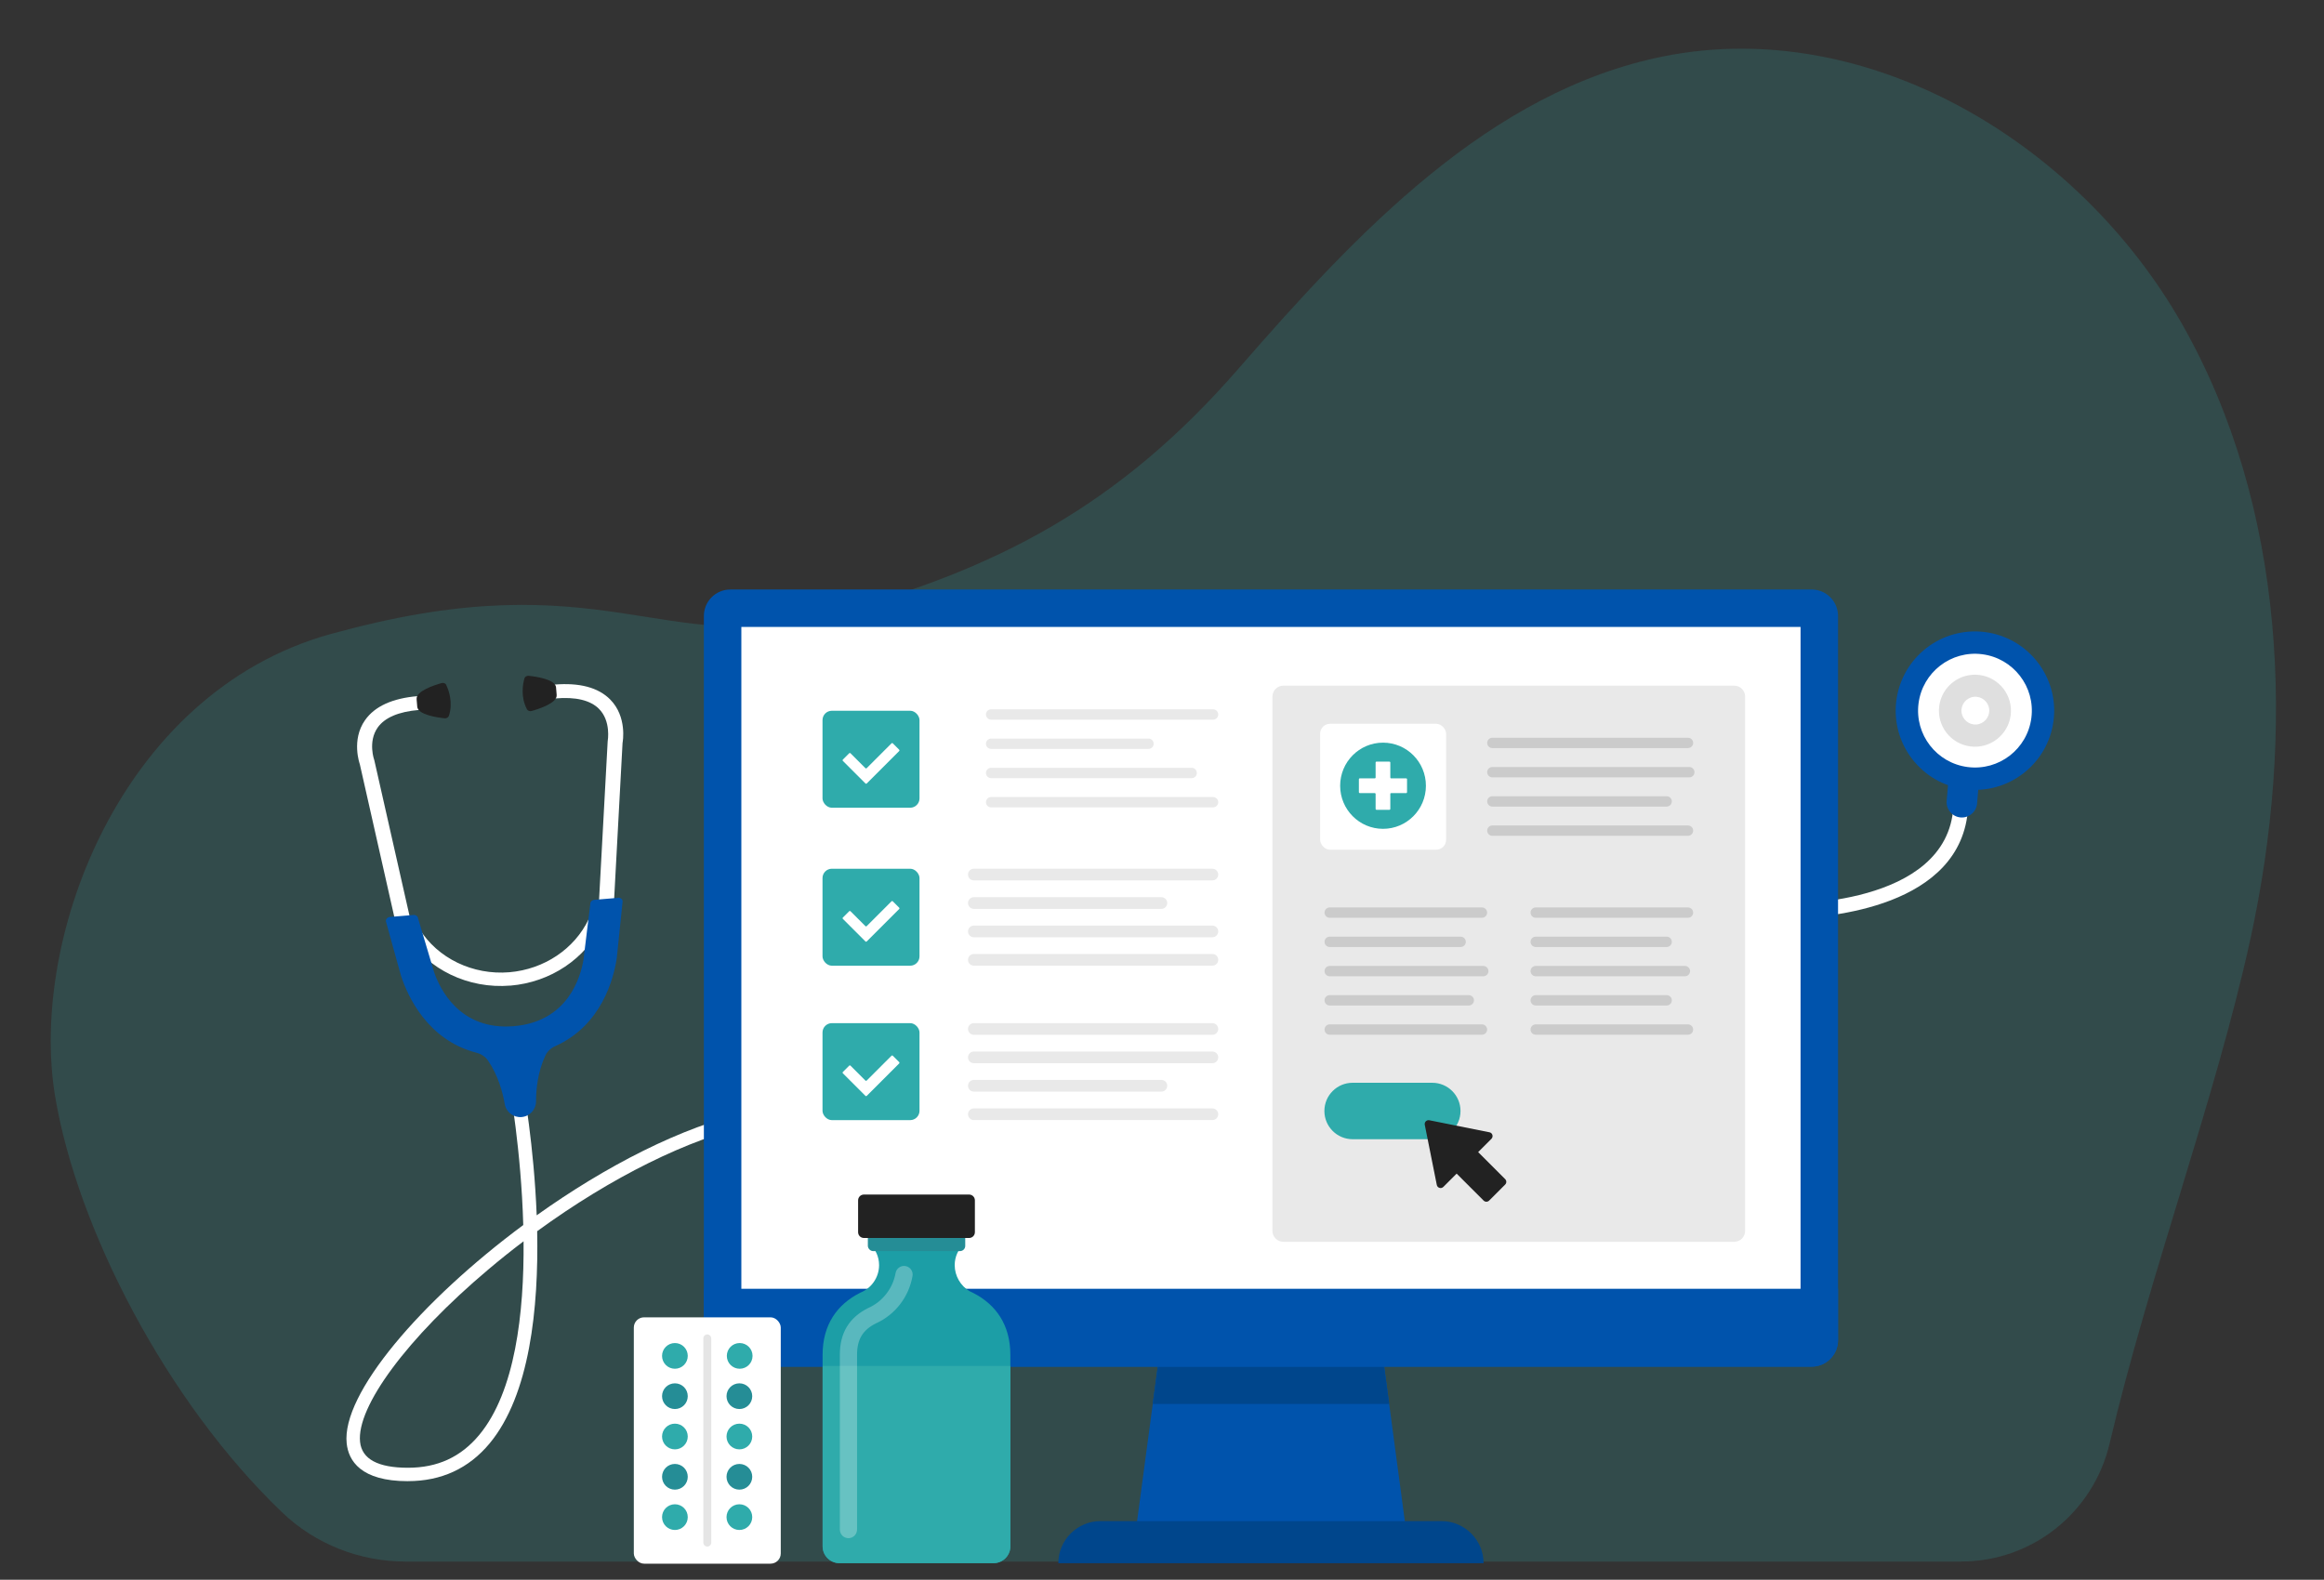 <?xml version="1.0" encoding="UTF-8"?>
<svg id="Layer_1" data-name="Layer 1" xmlns="http://www.w3.org/2000/svg" viewBox="0 0 529.5 360">
  <rect x="0" y="0" width="529.5" height="360" fill="#333333" stroke="none"/>
  <defs>
    <style>
      .cls-1 {
        isolation: isolate;
        opacity: .2;
      }

      .cls-1, .cls-2, .cls-3, .cls-4, .cls-5, .cls-6, .cls-7, .cls-8, .cls-9, .cls-10, .cls-11, .cls-12 {
        stroke-width: 0px;
      }

      .cls-1, .cls-7 {
        fill: #2fabab;
      }

      .cls-13 {
        opacity: .27;
      }

      .cls-2 {
        fill: #258d96;
      }

      .cls-3 {
        fill: #222;
      }

      .cls-4 {
        fill: #1c9ea6;
      }

      .cls-5 {
        fill: #cbcbcb;
      }

      .cls-6 {
        fill: #dfdfdf;
      }

      .cls-8 {
        fill: #fff;
      }

      .cls-9 {
        fill: #e5e5e5;
      }

      .cls-10 {
        fill: #e9e9e9;
      }

      .cls-11 {
        fill: #0053ac;
      }

      .cls-12 {
        fill: #00468c;
      }
    </style>
  </defs>
  <path class="cls-1" d="M446.86,355.85c16.15,0,30.09-11.16,33.79-26.88,8.99-38.21,24.02-78.24,32.04-114.78,10.33-47.04,8.15-98.75-15.55-140.38-23.7-41.62-71.86-70.15-117.94-61-39.77,7.9-70.04,40.2-97.04,71.22-27,31.02-55.06,46.04-94.31,56.31-36.37,9.51-50.75-12.43-110.09,3.51C28.12,155.91,6.48,213.38,12.56,249.85c5.01,30.06,25.35,69.55,51.73,94.81,7.56,7.24,17.67,11.2,28.13,11.2h354.44Z"/>
  <g>
    <path class="cls-8" d="M92.94,337.54h0c-10.77,0-13.53-4.68-13.95-8.61-1.22-11.29,16.9-32.46,40.23-49.76-.48-17.12-3.12-31.65-3.18-31.94l3.01-.56c.21,1.14,2.61,14.31,3.23,30.28,15.54-11.08,33.04-20.24,48.56-23.64l.65,2.99c-14.56,3.19-32.26,12-49.1,24.27.35,17.45-1.66,37.32-10.85,48.38-4.73,5.69-10.99,8.58-18.58,8.58ZM119.28,282.88c-2.75,2.08-5.46,4.25-8.13,6.51-18.28,15.42-29.98,31.18-29.11,39.22.42,3.9,4.09,5.87,10.91,5.87h0c6.74,0,12.04-2.44,16.23-7.47,8.19-9.85,10.25-27.76,10.11-44.12Z"/>
    <g>
      <path class="cls-8" d="M116.3,224.6c-9.58.81-18.85-3.66-23.61-11.37l2.88-1.54c4.13,6.69,12.17,10.57,20.48,9.87,7.92-.67,14.85-5.31,18.08-12.11l3.02,1.2c-3.73,7.84-11.72,13.19-20.85,13.96Z"/>
      <path class="cls-8" d="M137.87,215.18c-.07,0-.15,0-.22,0-.94-.03-1.67-.77-1.62-1.64l2.42-44.56c.03-.24.8-4.66-1.99-7.45-1.96-1.96-5.29-2.76-9.9-2.37-.94.08-1.77-.56-1.84-1.43-.07-.87.63-1.64,1.57-1.72,5.73-.48,10.01.65,12.72,3.38,3.92,3.95,2.88,9.67,2.83,9.91l-2.39,44.36c-.04.8-.73,1.45-1.57,1.52Z"/>
      <path class="cls-8" d="M93.61,218.91c-.85.07-1.63-.45-1.8-1.23l-9.83-43.53s-2.01-5.51,1.2-10.05c2.21-3.14,6.24-4.98,11.98-5.46.94-.08,1.77.56,1.84,1.43.07.87-.63,1.64-1.57,1.72-4.62.39-7.78,1.74-9.38,4.01-2.29,3.25-.78,7.43-.76,7.47l9.89,43.72c.19.85-.4,1.7-1.33,1.89-.07.02-.15.03-.22.03Z"/>
      <path class="cls-3" d="M119.48,154.62c-.36,1.28-.9,4.2.58,7.01.19.35.64.51,1.05.4,1.71-.48,5.88-1.83,5.72-3.65-.01-.15-.02-.29-.03-.41,0,0-.01-.12-.04-.43,0-.01,0-.03,0-.05,0-.12-.02-.25-.04-.43-.01-.12-.02-.25-.03-.41-.15-1.82-4.46-2.46-6.24-2.64-.44-.05-.86.21-.98.61Z"/>
      <path class="cls-3" d="M101.68,156.12c.57,1.2,1.58,3.99.6,7-.12.38-.55.61-.97.57-1.76-.18-6.1-.82-6.25-2.65-.01-.15-.02-.29-.03-.41,0,0-.01-.12-.04-.43,0-.01,0-.03,0-.05,0-.12-.02-.25-.04-.43-.01-.12-.02-.25-.03-.41-.15-1.82,3.99-3.17,5.71-3.65.43-.12.89.06,1.06.44Z"/>
    </g>
    <path class="cls-11" d="M140.79,204.61l-5.4.45c-.54.05-.94.49-.9.98l-1.55,12.65c-.64,3.89-3.5,14.12-15.86,15.16h0c-12.36,1.04-16.89-8.57-18.17-12.3l-3.64-12.22c-.04-.5-.51-.86-1.05-.82l-5.4.45c-.54.05-.94.49-.9.98l2.81,10.14h0s.64,2.29.64,2.29c1.49,4.58,6.01,14.65,17.21,17.54,1.05.27,1.99.88,2.6,1.77,2.31,3.35,3.36,7.24,3.82,9.92.32,1.83,1.98,3.11,3.84,2.96h0c1.85-.16,3.28-1.69,3.29-3.56,0-2.72.39-6.73,2.11-10.42.46-.99,1.28-1.74,2.27-2.18,10.56-4.72,13.33-15.4,14.03-20.17l.24-2.37h0s1.08-10.47,1.08-10.47c-.04-.5-.51-.86-1.05-.82Z"/>
  </g>
  <g>
    <path class="cls-8" d="M408.27,209.31c-1.16.03-1.85.01-1.9.01l.09-3.35c.37.01,37.27.76,38.6-22.15l3.35.19c-1.32,22.83-32.1,25.09-40.14,25.29Z"/>
    <g>
      <g>
        <path class="cls-11" d="M451.13,175.21l-.67,7.9c-.16,1.91-1.85,3.33-3.76,3.17h0c-1.91-.16-3.33-1.85-3.17-3.76l.67-7.9c.16-1.91,1.85-3.33,3.76-3.17h0c1.91.16,3.33,1.85,3.17,3.76Z"/>
        <path class="cls-11" d="M452.26,144.04c9.89,1.27,16.88,10.31,15.62,20.2-1.27,9.89-10.31,16.88-20.2,15.62-9.89-1.27-16.88-10.31-15.62-20.2,1.27-9.89,10.31-16.88,20.2-15.62Z"/>
        <path class="cls-8" d="M451.62,149.09c7.1.91,12.12,7.4,11.21,14.5-.91,7.1-7.4,12.12-14.5,11.21-7.1-.91-12.12-7.4-11.21-14.5.91-7.1,7.4-12.12,14.5-11.21Z"/>
      </g>
      <g>
        <path class="cls-6" d="M451.01,153.82c4.49.58,7.67,4.68,7.1,9.18-.58,4.49-4.68,7.67-9.18,7.1-4.49-.58-7.67-4.68-7.1-9.18.58-4.49,4.68-7.67,9.18-7.1Z"/>
        <path class="cls-8" d="M453.22,161.65c.16,1.74-1.12,3.28-2.86,3.45-1.74.16-3.28-1.12-3.45-2.86-.16-1.74,1.12-3.28,2.86-3.45,1.74-.16,3.28,1.12,3.45,2.86Z"/>
      </g>
    </g>
  </g>
  <g>
    <polygon class="cls-11" points="320.86 352.51 258.29 352.51 266 294.85 313.16 294.85 320.86 352.51"/>
    <path class="cls-12" d="M328.44,346.64h-77.72c-5.27,0-9.59,4.31-9.59,9.59h96.89c0-5.27-4.31-9.59-9.59-9.59Z"/>
    <polygon class="cls-12" points="262.64 319.94 316.51 319.94 314.34 303.66 264.82 303.66 262.64 319.94"/>
  </g>
  <g>
    <path class="cls-11" d="M166.4,134.34h246.35c3.33,0,6.03,2.7,6.03,6.03v165.05c0,3.33-2.7,6.03-6.03,6.03h-246.35c-3.33,0-6.03-2.7-6.03-6.03v-165.05c0-3.33,2.7-6.03,6.03-6.03Z"/>
    <rect class="cls-8" x="209.56" y="102.23" width="160.03" height="241.33" transform="translate(512.47 -66.69) rotate(90)"/>
  </g>
  <path class="cls-10" d="M292.41,156.25h102.7c1.38,0,2.5,1.12,2.5,2.5v121.74c0,1.38-1.12,2.5-2.5,2.5h-102.7c-1.38,0-2.5-1.12-2.5-2.5v-121.74c0-1.38,1.12-2.5,2.5-2.5Z"/>
  <g>
    <path class="cls-5" d="M302.96,226.78c-.65,0-1.18.53-1.18,1.18s.53,1.18,1.18,1.18h31.69c.65,0,1.18-.53,1.18-1.18s-.53-1.18-1.18-1.18h-31.69Z"/>
    <path class="cls-5" d="M302.96,206.79c-.65,0-1.18.53-1.18,1.18s.53,1.18,1.18,1.18h34.69c.65,0,1.18-.53,1.18-1.18s-.53-1.18-1.18-1.18h-34.69Z"/>
    <path class="cls-5" d="M302.96,213.45c-.65,0-1.18.53-1.18,1.18s.53,1.18,1.18,1.18h29.83c.65,0,1.18-.53,1.18-1.18s-.53-1.18-1.18-1.18h-29.83Z"/>
    <path class="cls-5" d="M302.96,220.12c-.65,0-1.18.53-1.18,1.18s.53,1.18,1.18,1.18h34.99c.65,0,1.18-.53,1.18-1.18s-.53-1.18-1.18-1.18h-34.99Z"/>
    <path class="cls-5" d="M302.96,233.44c-.65,0-1.18.53-1.18,1.18s.53,1.18,1.18,1.18h34.69c.65,0,1.18-.53,1.18-1.18s-.53-1.18-1.18-1.18h-34.69Z"/>
  </g>
  <g>
    <path class="cls-5" d="M349.9,233.44c-.65,0-1.18.53-1.18,1.18s.53,1.18,1.18,1.18h34.69c.65,0,1.18-.53,1.18-1.18s-.53-1.18-1.18-1.18h-34.69Z"/>
    <path class="cls-5" d="M349.9,206.79c-.65,0-1.18.53-1.18,1.18s.53,1.18,1.18,1.18h34.69c.65,0,1.18-.53,1.18-1.18s-.53-1.18-1.18-1.18h-34.69Z"/>
    <path class="cls-5" d="M349.9,213.45c-.65,0-1.18.53-1.18,1.18s.53,1.18,1.18,1.18h29.83c.65,0,1.18-.53,1.18-1.18s-.53-1.18-1.18-1.18h-29.83Z"/>
    <path class="cls-5" d="M349.9,220.12c-.65,0-1.18.53-1.18,1.18s.53,1.18,1.18,1.18h33.99c.65,0,1.18-.53,1.18-1.18s-.53-1.18-1.18-1.18h-33.99Z"/>
    <path class="cls-5" d="M349.9,226.78c-.65,0-1.18.53-1.18,1.18s.53,1.18,1.18,1.18h29.83c.65,0,1.18-.53,1.18-1.18s-.53-1.18-1.18-1.18h-29.83Z"/>
  </g>
  <g>
    <path class="cls-5" d="M340.02,170.48c-.65,0-1.18-.53-1.18-1.18s.53-1.18,1.18-1.18h44.57c.65,0,1.18.53,1.18,1.18s-.53,1.18-1.18,1.18h-44.57Z"/>
    <path class="cls-5" d="M340.02,190.47c-.65,0-1.18-.53-1.18-1.18s.53-1.18,1.18-1.18h44.57c.65,0,1.18.53,1.18,1.18s-.53,1.18-1.18,1.18h-44.57Z"/>
    <path class="cls-5" d="M340.02,183.81c-.65,0-1.18-.53-1.18-1.18s.53-1.18,1.18-1.18h39.71c.65,0,1.18.53,1.18,1.18s-.53,1.18-1.18,1.18h-39.71Z"/>
    <path class="cls-5" d="M340.02,177.15c-.65,0-1.18-.53-1.18-1.18s.53-1.18,1.18-1.18h44.87c.65,0,1.18.53,1.18,1.18s-.53,1.18-1.18,1.18h-44.87Z"/>
  </g>
  <rect class="cls-8" x="300.78" y="164.94" width="28.7" height="28.7" rx="2.26" ry="2.26"/>
  <g>
    <path class="cls-7" d="M326.33,259.61h-18.15c-3.55,0-6.43-2.88-6.43-6.43h0c0-3.55,2.88-6.43,6.43-6.43h18.15c3.55,0,6.43,2.88,6.43,6.43h0c0,3.55-2.88,6.43-6.43,6.43Z"/>
    <path class="cls-3" d="M338.66,273.86c-.23,0-.45-.09-.63-.26l-6.15-6.15-3.03,3.03c-.23.23-.57.32-.88.22-.31-.09-.55-.35-.61-.67l-2.74-13.7c-.06-.29.03-.59.24-.8.21-.21.51-.3.8-.24l13.7,2.74c.32.06.58.3.67.61.09.31,0,.65-.22.88l-3.03,3.03,6.15,6.15c.35.35.35.91,0,1.25l-3.65,3.65c-.17.17-.4.26-.63.26Z"/>
  </g>
  <g>
    <ellipse class="cls-7" cx="315.11" cy="179.06" rx="9.77" ry="9.82"/>
    <path class="cls-8" d="M320.39,177.38h-3.43c-.11,0-.19-.09-.19-.19v-3.43c0-.11-.09-.19-.19-.19h-2.97c-.11,0-.19.09-.19.19v3.43c0,.11-.09.19-.19.19h-3.43c-.11,0-.19.09-.19.19v2.97c0,.11.09.19.19.19h3.43c.11,0,.19.09.19.19v3.43c0,.11.09.19.19.19h2.97c.11,0,.19-.09.19-.19v-3.43c0-.11.09-.19.19-.19h3.43c.11,0,.19-.09.19-.19v-2.97c0-.11-.09-.19-.19-.19Z"/>
  </g>
  <g>
    <path class="cls-10" d="M276.23,200.63h-54.35c-.74,0-1.33-.6-1.33-1.33h0c0-.74.6-1.33,1.33-1.33h54.35c.74,0,1.33.6,1.33,1.33h0c0,.74-.6,1.33-1.33,1.33Z"/>
    <path class="cls-10" d="M264.61,207.12h-42.73c-.74,0-1.33-.6-1.33-1.33h0c0-.74.6-1.33,1.33-1.33h42.73c.74,0,1.33.6,1.33,1.33h0c0,.74-.6,1.33-1.33,1.33Z"/>
    <path class="cls-10" d="M276.23,213.59h-54.35c-.74,0-1.33-.6-1.33-1.33h0c0-.74.6-1.33,1.33-1.33h54.35c.74,0,1.33.6,1.33,1.33h0c0,.74-.6,1.33-1.33,1.33Z"/>
    <path class="cls-10" d="M276.23,220.06h-54.35c-.74,0-1.33-.6-1.33-1.33h0c0-.74.6-1.33,1.33-1.33h54.35c.74,0,1.33.6,1.33,1.33h0c0,.74-.6,1.33-1.33,1.33Z"/>
  </g>
  <g>
    <rect class="cls-7" x="187.4" y="197.97" width="22.1" height="22.1" rx="2.13" ry="2.13"/>
    <path class="cls-8" d="M204.86,206.84l-1.44-1.44c-.08-.08-.22-.08-.3,0l-5.65,5.65c-.08.08-.22.08-.3,0l-3.39-3.39c-.08-.08-.22-.08-.3,0l-1.44,1.44c-.08.08-.08.22,0,.3l5.14,5.14c.08.08.22.08.3,0l7.39-7.39c.08-.08.08-.22,0-.3Z"/>
  </g>
  <g>
    <rect class="cls-7" x="187.4" y="161.97" width="22.1" height="22.1" rx="2.13" ry="2.13"/>
    <path class="cls-8" d="M204.86,170.84l-1.44-1.44c-.08-.08-.22-.08-.3,0l-5.65,5.65c-.08.08-.22.08-.3,0l-3.39-3.39c-.08-.08-.22-.08-.3,0l-1.44,1.44c-.08.08-.08.22,0,.3l5.14,5.14c.08.08.22.08.3,0l7.39-7.39c.08-.08.08-.22,0-.3Z"/>
  </g>
  <g>
    <g>
      <path class="cls-10" d="M276.23,252.59h-54.35c-.74,0-1.33.6-1.33,1.33h0c0,.74.6,1.33,1.33,1.33h54.35c.74,0,1.33-.6,1.33-1.33h0c0-.74-.6-1.33-1.33-1.33Z"/>
      <path class="cls-10" d="M264.61,246.1h-42.73c-.74,0-1.33.6-1.33,1.33h0c0,.74.6,1.33,1.33,1.33h42.73c.74,0,1.33-.6,1.33-1.33h0c0-.74-.6-1.33-1.33-1.33Z"/>
      <path class="cls-10" d="M276.23,239.63h-54.35c-.74,0-1.33.6-1.33,1.33h0c0,.74.6,1.33,1.33,1.33h54.35c.74,0,1.33-.6,1.33-1.33h0c0-.74-.6-1.33-1.33-1.33Z"/>
      <path class="cls-10" d="M276.23,233.16h-54.35c-.74,0-1.33.6-1.33,1.33h0c0,.74.6,1.33,1.33,1.33h54.35c.74,0,1.33-.6,1.33-1.33h0c0-.74-.6-1.33-1.33-1.33Z"/>
    </g>
    <g>
      <rect class="cls-7" x="187.4" y="233.16" width="22.1" height="22.1" rx="2.13" ry="2.13"/>
      <path class="cls-8" d="M204.86,242.03l-1.44-1.44c-.08-.08-.22-.08-.3,0l-5.65,5.65c-.08.08-.22.08-.3,0l-3.39-3.39c-.08-.08-.22-.08-.3,0l-1.44,1.44c-.08.08-.08.22,0,.3l5.14,5.14c.08.08.22.08.3,0l7.39-7.39c.08-.08.08-.22,0-.3Z"/>
    </g>
  </g>
  <g>
    <path class="cls-10" d="M225.82,164c-.65,0-1.18-.53-1.18-1.18s.53-1.18,1.18-1.18h50.56c.65,0,1.18.53,1.18,1.18s-.53,1.18-1.18,1.18h-50.56Z"/>
    <path class="cls-10" d="M225.82,183.99c-.65,0-1.18-.53-1.18-1.18s.53-1.18,1.18-1.18h50.56c.65,0,1.18.53,1.18,1.18s-.53,1.18-1.18,1.18h-50.56Z"/>
    <path class="cls-10" d="M225.82,177.33c-.65,0-1.18-.53-1.18-1.18s.53-1.18,1.18-1.18h45.69c.65,0,1.18.53,1.18,1.18s-.53,1.18-1.18,1.18h-45.69Z"/>
    <path class="cls-10" d="M225.82,170.67c-.65,0-1.18-.53-1.18-1.18s.53-1.18,1.18-1.18h35.85c.65,0,1.18.53,1.18,1.18s-.53,1.18-1.18,1.18h-35.85Z"/>
  </g>
  <path class="cls-11" d="M160.37,293.7v11.71c0,3.33,2.7,6.03,6.03,6.03h246.35c3.33,0,6.03-2.7,6.03-6.03v-11.71H160.37Z"/>
  <g>
    <g>
      <path class="cls-4" d="M195.97,294.62v-.02c2.52-.97,4.32-3.45,4.32-6.3,0-1.92-.83-3.64-2.13-4.87l5.15-7.59h11.19l5.15,7.59c-1.3,1.22-2.13,2.95-2.13,4.87,0,2.48,1.36,4.75,3.37,5.93.13.06.26.13.39.19.18.09.36.19.55.27h0c5.07,2.63,8.37,7.2,8.37,14.07v43.63c0,2.11-1.72,3.83-3.83,3.83h-35.12c-2.11,0-3.83-1.72-3.83-3.83v-43.63c0-6.94,3.37-11.53,8.53-14.14Z"/>
      <path class="cls-7" d="M187.43,311.28v41.11c0,2.11,1.72,3.83,3.83,3.83h35.12c2.11,0,3.83-1.72,3.83-3.83v-41.11h-42.78Z"/>
      <rect class="cls-2" x="197.73" y="281.02" width="22.19" height="4.09" rx="1.19" ry="1.19"/>
      <path class="cls-3" d="M196.84,272.23h23.97c.73,0,1.32.59,1.32,1.32v7.26c0,.73-.59,1.32-1.32,1.32h-23.97c-.73,0-1.32-.59-1.32-1.32v-7.26c0-.73.59-1.32,1.32-1.32Z" transform="translate(417.64 554.35) rotate(180)"/>
    </g>
    <g class="cls-13">
      <path class="cls-8" d="M193.31,350.53c-1.08,0-1.96-.88-1.96-1.96v-39.81c0-4.99,2.09-8.47,6.38-10.64.03-.01.16-.08.19-.09,3.18-1.43,5.52-4.46,6.13-7.92.19-1.07,1.19-1.78,2.27-1.59,1.06.19,1.78,1.2,1.59,2.27-.84,4.79-3.97,8.83-8.38,10.81-2.99,1.51-4.26,3.65-4.26,7.16v39.81c0,1.08-.88,1.96-1.96,1.96Z"/>
    </g>
  </g>
  <g>
    <rect class="cls-8" x="144.41" y="300.2" width="33.48" height="56.14" rx="2.33" ry="2.33"/>
    <path class="cls-9" d="M161.15,352.44h0c-.5,0-.9-.41-.9-.9v-46.54c0-.5.41-.9.9-.9h0c.5,0,.9.41.9.9v46.54c0,.5-.41.9-.9.9Z"/>
    <path class="cls-7" d="M171.46,308.99c0,1.62-1.31,2.93-2.93,2.93s-2.93-1.31-2.93-2.93,1.31-2.93,2.93-2.93,2.93,1.31,2.93,2.93Z"/>
    <g>
      <path class="cls-7" d="M156.7,308.99c0,1.62-1.31,2.93-2.93,2.93s-2.93-1.31-2.93-2.93,1.31-2.93,2.93-2.93,2.93,1.31,2.93,2.93Z"/>
      <path class="cls-2" d="M156.7,318.17c0,1.62-1.31,2.93-2.93,2.93s-2.93-1.31-2.93-2.93,1.31-2.93,2.93-2.93,2.93,1.31,2.93,2.93Z"/>
      <path class="cls-2" d="M171.39,318.17c0,1.62-1.31,2.93-2.93,2.93s-2.93-1.31-2.93-2.93,1.31-2.93,2.93-2.93,2.93,1.31,2.93,2.93Z"/>
      <path class="cls-7" d="M156.7,327.36c0,1.62-1.31,2.93-2.93,2.93s-2.93-1.31-2.93-2.93,1.31-2.93,2.93-2.93,2.93,1.31,2.93,2.93Z"/>
      <path class="cls-7" d="M171.39,327.36c0,1.62-1.31,2.93-2.93,2.93s-2.93-1.31-2.93-2.93,1.31-2.93,2.93-2.93,2.93,1.31,2.93,2.93Z"/>
      <path class="cls-2" d="M156.7,336.54c0,1.62-1.31,2.93-2.93,2.93s-2.93-1.31-2.93-2.93,1.31-2.93,2.93-2.93,2.93,1.31,2.93,2.93Z"/>
      <path class="cls-2" d="M171.39,336.54c0,1.62-1.31,2.93-2.93,2.93s-2.93-1.31-2.93-2.93,1.31-2.93,2.93-2.93,2.93,1.31,2.93,2.93Z"/>
      <path class="cls-7" d="M156.7,345.73c0,1.62-1.31,2.93-2.93,2.93s-2.93-1.31-2.93-2.93,1.31-2.93,2.93-2.93,2.93,1.31,2.93,2.93Z"/>
      <path class="cls-7" d="M171.39,345.73c0,1.62-1.31,2.93-2.93,2.93s-2.93-1.31-2.93-2.93,1.31-2.93,2.93-2.93,2.93,1.31,2.93,2.93Z"/>
    </g>
  </g>
</svg>